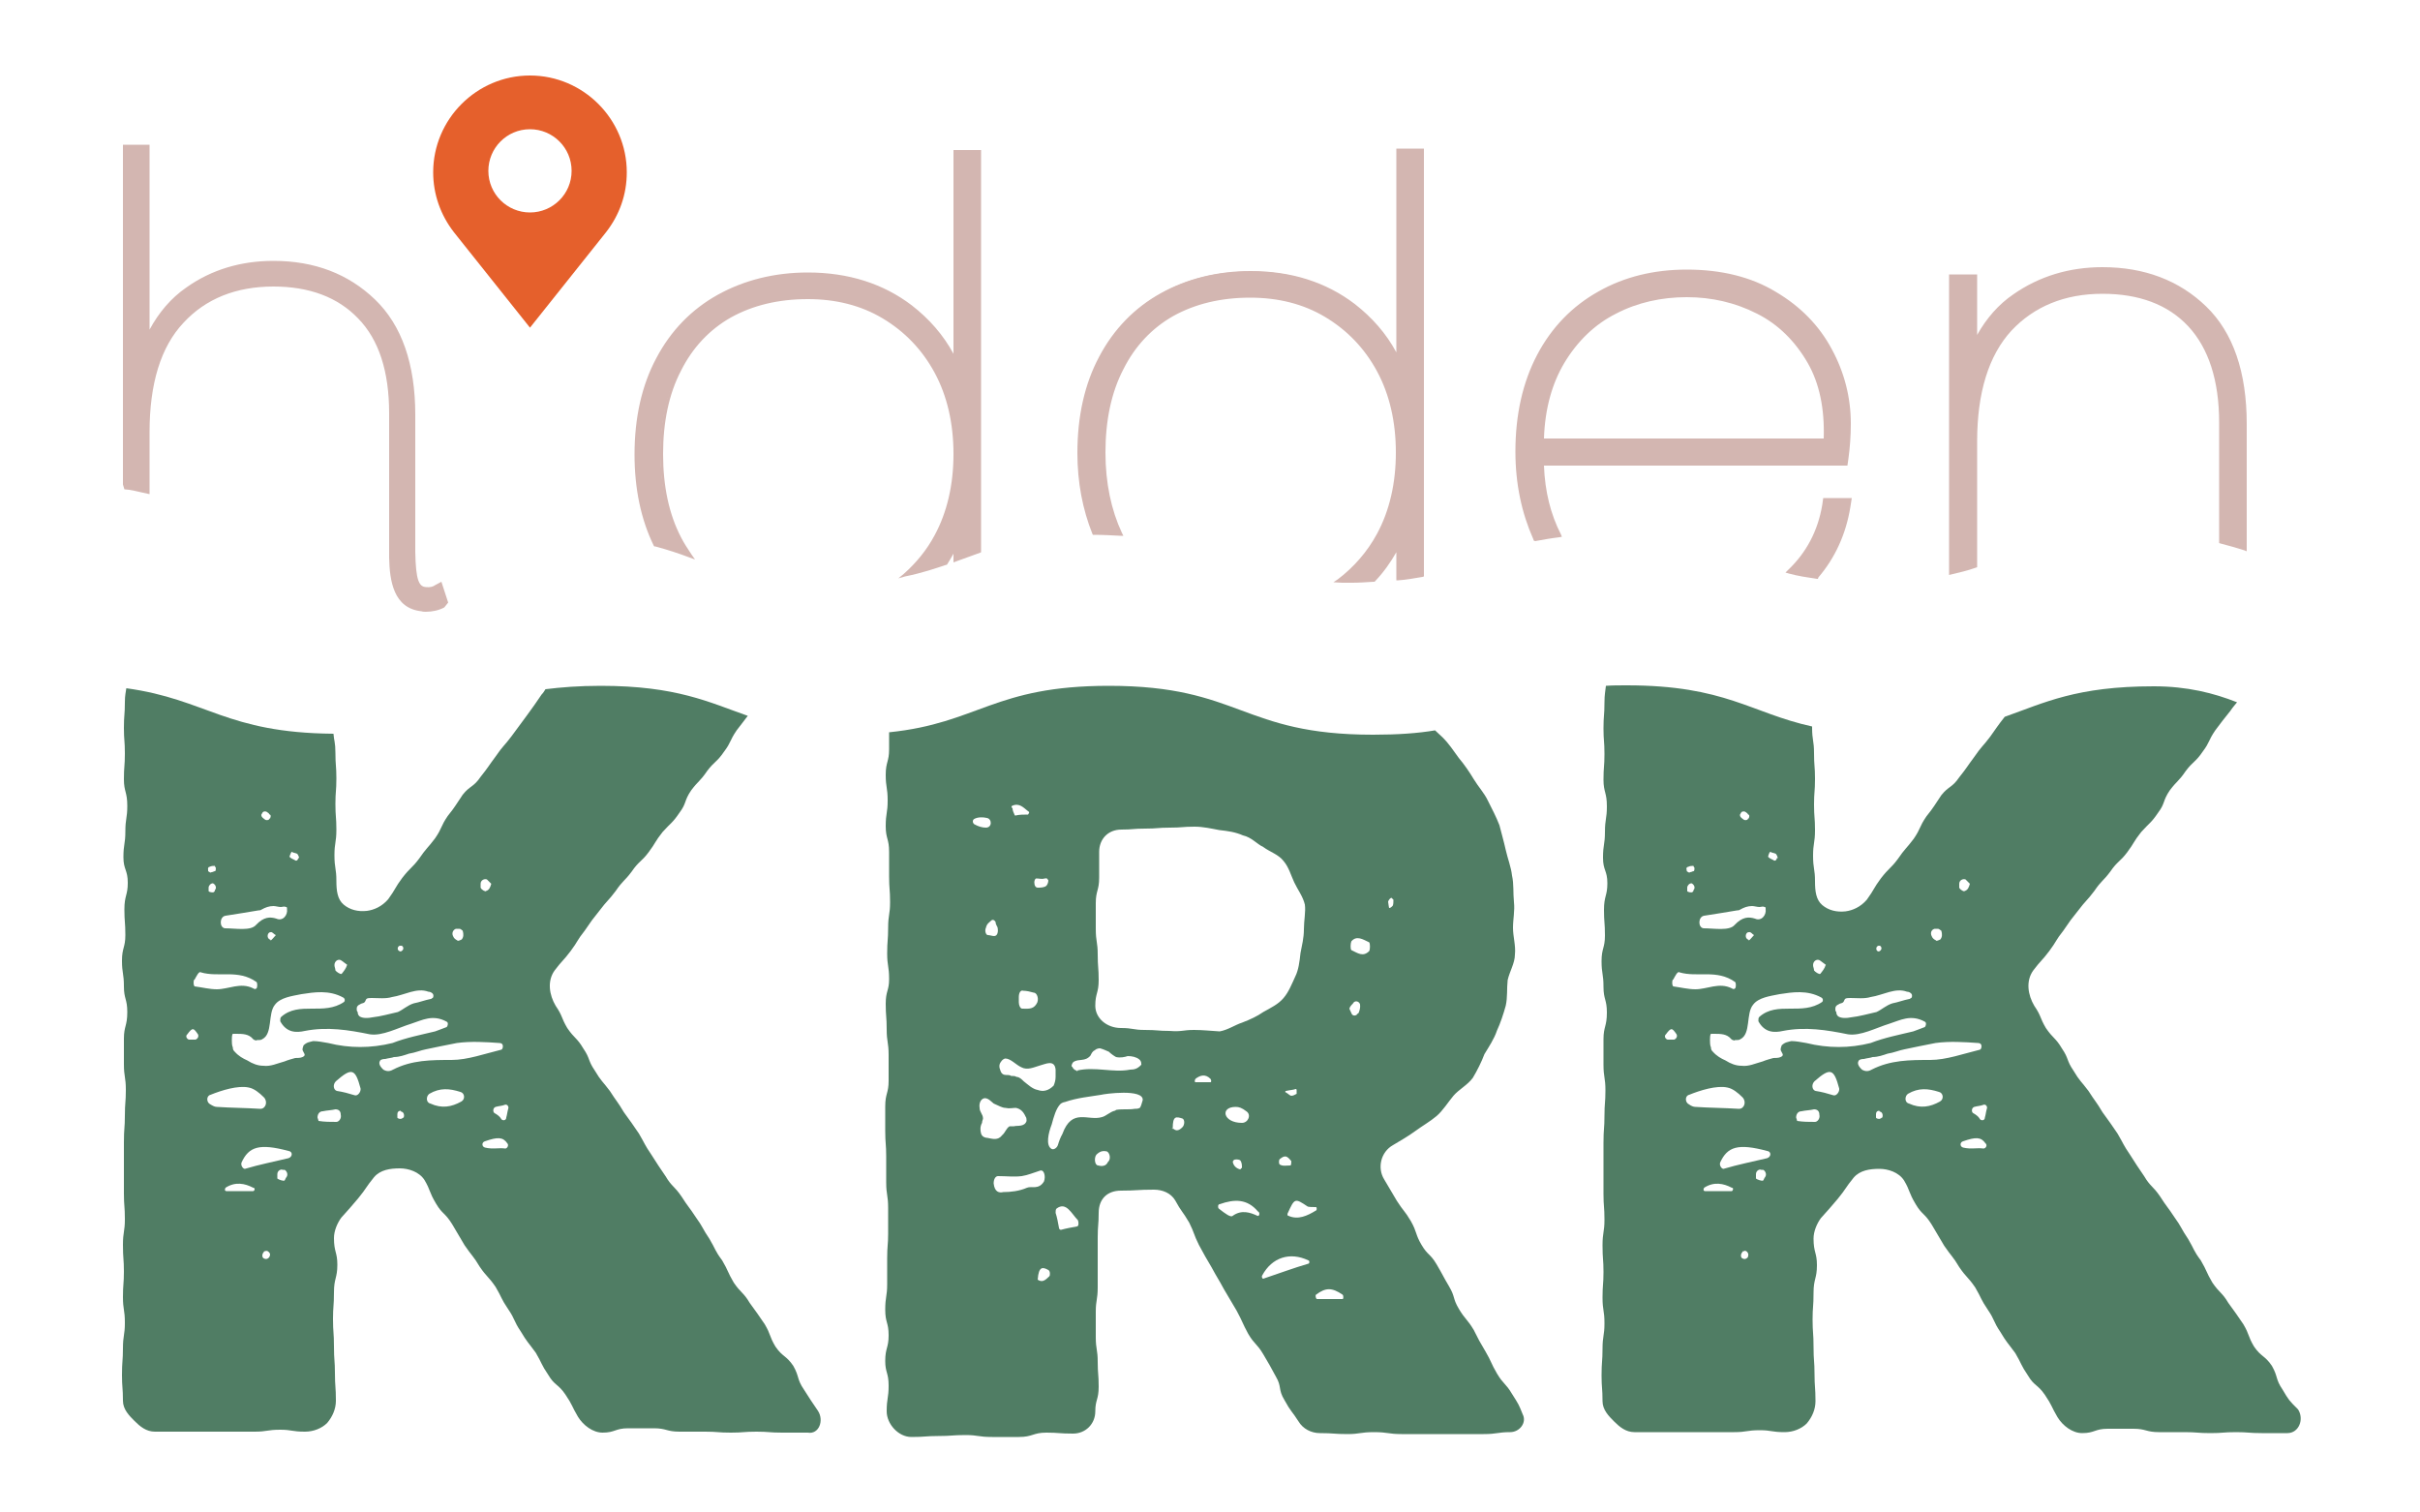 <?xml version="1.0" encoding="utf-8"?>
<!-- Generator: Adobe Illustrator 22.0.1, SVG Export Plug-In . SVG Version: 6.00 Build 0)  -->
<svg version="1.1" id="Layer_1" xmlns="http://www.w3.org/2000/svg" xmlns:xlink="http://www.w3.org/1999/xlink" x="0px" y="0px"
	 viewBox="0 0 500 312.4" style="enable-background:new 0 0 500 312.4;" xml:space="preserve">
<style type="text/css">
	.st0{fill:#E5602C;}
	.st1{fill:#507D64;}
	.st2{fill:#D3B6B1;}
</style>
<g>
	<g>
		<path class="st0" d="M109.5,15.6c-11,0-20,9-20,20c0,4.5,1.5,8.8,4.3,12.4l15.7,19.7L125.2,48c2.8-3.6,4.3-7.8,4.3-12.4
			C129.5,24.6,120.5,15.6,109.5,15.6z M109.5,43.9c-4.7,0-8.6-3.8-8.6-8.6c0-4.7,3.8-8.6,8.6-8.6c4.7,0,8.6,3.8,8.6,8.6
			C118.1,40.1,114.2,43.9,109.5,43.9z"/>
		<path class="st1" d="M169,291.5c-1.5-2.2-1.5-2.2-2.9-4.4c-1.5-2.2-0.9-2.6-2.2-4.9c-1.5-2.2-2.2-1.8-3.7-4
			c-1.3-2.2-0.9-2.4-2.2-4.6c-1.5-2.2-1.5-2.2-3.1-4.4c-1.3-2.2-1.8-2-3.3-4.2c-1.3-2.2-1.1-2.4-2.4-4.6c-1.5-2-1.3-2.2-2.6-4.4
			c-1.5-2.2-1.3-2.4-2.9-4.6c-1.3-2-1.5-2-2.9-4.2c-1.5-2.2-2-2-3.3-4.2c-1.5-2.2-1.5-2.2-2.9-4.4c-1.5-2.2-1.3-2.2-2.6-4.4
			c-1.5-2.2-1.5-2.2-3.1-4.4c-1.3-2.2-1.5-2.2-2.9-4.4c-1.5-2-1.8-2-3.1-4.2c-1.5-2.2-0.9-2.4-2.4-4.6c-1.3-2.2-1.8-2-3.3-4.2
			c-1.3-2.2-0.9-2.4-2.4-4.6c-1.3-2.2-1.8-5.1-0.2-7.3c1.5-2,1.8-2,3.3-4c1.5-2,1.3-2.2,2.9-4.2c1.5-2.2,1.5-2.2,3.1-4.2
			c1.5-2,1.8-2,3.3-4c1.5-2.2,1.8-2,3.3-4c1.5-2.2,2-2,3.5-4c1.5-2,1.3-2.2,2.9-4.2c1.8-2,2-1.8,3.5-4c1.5-2,0.9-2.4,2.4-4.6
			c1.5-2,1.8-1.8,3.3-4c1.5-2,2-1.8,3.5-4c1.5-2,1.1-2.2,2.6-4.4c1.2-1.6,1.5-1.9,2.3-3c-8-2.8-14.7-6.2-30.4-6.2
			c-4.5,0-8.2,0.3-11.4,0.7c-0.2,0.3-0.4,0.7-0.8,1.1c-1.5,2.2-1.5,2.2-3.1,4.4c-1.5,2-1.5,2-3.1,4.2c-1.5,2-1.8,2-3.3,4.2
			c-1.5,2-1.5,2.2-3.1,4.2c-1.5,2.2-2.2,1.8-3.7,3.7c-1.5,2.2-1.5,2.4-3.1,4.4c-1.5,2.2-1.1,2.4-2.6,4.6c-1.5,2-1.8,2-3.3,4.2
			c-1.5,2-1.8,1.8-3.5,4c-1.5,2-1.3,2.2-2.9,4.4c-1.3,1.5-2.9,2.2-4.4,2.4c-1.8,0.2-3.5-0.2-4.8-1.3c-1.3-1.1-1.5-2.9-1.5-4.9
			c0-2.6-0.4-2.6-0.4-5.3c0-2.6,0.4-2.6,0.4-5.3c0-2.6-0.2-2.6-0.2-5.3c0-2.6,0.2-2.6,0.2-5.3c0-2.6-0.2-2.6-0.2-5.3
			c0-2.1-0.3-2.5-0.4-3.9c-22.3-0.2-26.1-7.1-42.8-9.4c-0.1,0.8-0.3,1.4-0.3,2.9c0,2.6-0.2,2.6-0.2,5.3c0,2.6,0.2,2.6,0.2,5.3
			c0,2.6-0.2,2.6-0.2,5.3c0,2.6,0.7,2.6,0.7,5.5c0,2.6-0.4,2.6-0.4,5.3c0,2.6-0.4,2.6-0.4,5.3c0,2.6,0.9,2.6,0.9,5.3
			c0,2.6-0.7,2.6-0.7,5.5c0,2.6,0.2,2.6,0.2,5.3c0,2.6-0.7,2.6-0.7,5.3c0,2.6,0.4,2.6,0.4,5.3c0,2.6,0.7,2.6,0.7,5.3
			c0,2.9-0.7,2.9-0.7,5.5c0,2.6,0,2.6,0,5.3c0,2.6,0.4,2.6,0.4,5.3c0,2.6-0.2,2.6-0.2,5.3c0,2.6-0.2,2.6-0.2,5.5c0,2.6,0,2.6,0,5.3
			c0,2.6,0,2.6,0,5.3c0,2.6,0.2,2.6,0.2,5.3c0,2.6-0.4,2.6-0.4,5.3c0,2.9,0.2,2.9,0.2,5.5c0,2.6-0.2,2.6-0.2,5.3
			c0,2.6,0.4,2.6,0.4,5.3c0,2.6-0.4,2.6-0.4,5.3c0,2.6-0.2,2.6-0.2,5.5c0,2.6,0.2,2.6,0.2,5.3c0,1.8,1.3,3.1,2.4,4.2
			c1.1,1.1,2.4,2.2,4.2,2.2c2.4,0,2.4,0,5.1,0c2.6,0,2.6,0,5.1,0c2.6,0,2.6,0,5.3,0c2.6,0,2.6,0,5.1,0c2.6,0,2.6-0.4,5.3-0.4
			c2.4,0,2.4,0.4,5.1,0.4c1.8,0,3.5-0.7,4.6-1.8c1.1-1.3,1.8-2.9,1.8-4.6c0-2.9-0.2-2.9-0.2-5.7c0-2.6-0.2-2.6-0.2-5.5
			c0-2.9-0.2-2.9-0.2-5.7c0-2.6,0.2-2.6,0.2-5.5c0-2.9,0.7-2.9,0.7-5.7c0-2.6-0.7-2.6-0.7-5.5c0-1.5,0.7-3.1,1.5-4.2
			c1.8-2,1.8-2,3.5-4c1.8-2.2,1.5-2.2,3.3-4.4c1.3-1.5,3.3-1.8,5.3-1.8c1.8,0,4,0.7,5.1,2.4c1.3,2.2,0.9,2.4,2.4,4.9
			c1.3,2.2,1.8,1.8,3.3,4.2c1.3,2.2,1.3,2.2,2.6,4.4c1.5,2.2,1.8,2.2,3.1,4.4c1.5,2.2,1.8,2,3.3,4.2c1.3,2.2,1.1,2.4,2.6,4.6
			c1.5,2.2,1.1,2.4,2.6,4.6c1.3,2.2,1.5,2.2,3.1,4.4c1.3,2.2,1.1,2.4,2.6,4.6c1.3,2.2,2,1.8,3.5,4c1.5,2.2,1.3,2.4,2.6,4.6
			c1.1,1.8,3.1,3.3,5.1,3.3c2.6,0,2.6-0.9,5.3-0.9c2.6,0,2.6,0,5.3,0c2.6,0,2.6,0.7,5.3,0.7c2.6,0,2.6,0,5.3,0
			c2.6,0,2.6,0.2,5.3,0.2c2.6,0,2.6-0.2,5.3-0.2c2.6,0,2.6,0.2,5.3,0.2c2.6,0,2.6,0,5.3,0C169.2,296.4,170.3,293.5,169,291.5z
			 M99.3,182.6c0-0.7,0.7-1.1,1.3-0.9c0.7,0.7,0.9,0.9,0.9,0.9c-0.2,0.7-0.4,1.3-1.1,1.5c0,0.2-0.9-0.2-1.1-0.7
			C99.3,183.3,99.3,182.8,99.3,182.6z M94.2,191.9c0.2,0,0.4,0,0.7,0s0.4,0.2,0.7,0.4c0.2,0.7,0.2,1.3-0.2,1.8
			c-0.4,0.2-0.9,0.4-0.9,0.2c-0.4-0.2-0.7-0.4-0.9-0.9C93.3,192.8,93.6,192.1,94.2,191.9z M82.3,195.6c0.2-0.2,0.2-0.2,0.4-0.2H83
			c0.4,0.2,0.4,0.7,0.2,0.9c-0.2,0.2-0.4,0.4-0.7,0.2C82.1,196.3,82.1,195.8,82.3,195.6z M74.4,207.5c0.2-0.2,0.7-0.2,0.9-0.4
			c0.2-0.2,0.2-0.4,0.4-0.7c0.2-0.2,0.7-0.2,1.1-0.2c1.3,0,2.9,0.2,4.2-0.2c2.6-0.4,5.1-2,7.5-1.1c0.4,0,0.7,0.2,0.9,0.4
			c0.2,0.2,0.2,0.7,0,0.9c-0.2,0-0.2,0.2-0.4,0.2c-1.1,0.2-2.4,0.7-3.5,0.9c-1.3,0.4-2.2,1.3-3.3,1.8c-1.8,0.4-3.5,0.9-5.3,1.1
			c-0.9,0.2-2,0.2-2.6-0.2c-0.2-0.2-0.4-0.4-0.4-0.9c-0.2-0.2-0.2-0.4-0.2-0.7C73.7,208,73.9,207.7,74.4,207.5z M70.6,198.5
			c0.9,0.7,1.3,0.9,1.1,0.9c-0.2,0.7-0.7,1.3-1.1,1.8c-0.2,0.2-1.1-0.4-1.3-0.7c0-0.4-0.2-0.7-0.2-1.1C69.1,198.5,70,198,70.6,198.5
			z M60.3,176c0.2,0.2,0.7,0.2,1.1,0.4c0.2,0.2,0.4,0.7,0.4,0.9c-0.2,0-0.2,0-0.2,0c0,0.4-0.4,0.7-0.7,0.4c-0.4-0.2-0.9-0.4-1.1-0.7
			C59.8,177.1,60.1,176,60.3,176z M54.3,167.8c0.2-0.2,0.7-0.2,0.9,0c0.2,0.2,0.4,0.2,0.4,0.4c0.4,0.2,0.4,0.4,0.2,0.9
			c0,0-0.2,0-0.2,0.2c-0.2,0.2-0.7,0.2-0.9,0c-0.2-0.2-0.7-0.4-0.7-0.9C53.9,168.5,54.1,168.1,54.3,167.8z M46.6,189.2
			c2.4-0.4,4.6-0.7,6.8-1.1c0.2,0,0.4,0,0.7-0.2c0.7-0.4,1.5-0.7,2.4-0.7c0.4,0,1.1,0.2,1.5,0.2c0.4,0,0.7-0.2,1.1,0
			c0,0,0.2,0,0.2,0.2c0,0.2,0,0.2,0,0.2c0.2,1.3-0.9,2.6-2.2,2c-1.3-0.4-2.6-0.4-4.2,1.3c-1.1,1.3-4.2,0.7-6.4,0.7
			C45.3,191.7,45.3,189.4,46.6,189.2z M57,193.2c-0.4,0.4-0.9,1.1-1.1,1.1c0-0.2-0.2-0.2-0.2-0.2c-0.7-0.4-0.4-1.5,0.2-1.5
			C56.3,192.5,56.5,193,57,193.2z M43.3,179.1c0.4-0.2,0.7-0.2,1.1-0.2c0,0,0,0.2,0.2,0.4c0,0.2,0,0.7-0.2,0.7
			c-0.2,0-0.4,0.2-0.7,0.2c-0.2,0.2-0.4,0-0.7-0.2v-0.2C42.9,179.3,43.1,179.1,43.3,179.1z M44.4,183.9c0,0.2,0,0.2-0.2,0.4
			c-0.2,0.2-1.1,0-1.1-0.2c0-0.2,0-0.4,0-0.7c0-0.4,0.4-0.9,0.9-0.9C44.6,182.8,44.8,183.5,44.4,183.9z M40.4,214.8
			c-0.4,0-0.9,0-1.3,0c-0.4,0-0.9-0.7-0.4-1.1c1.1-1.5,1.3-1.3,2.2,0C41.1,214.1,40.9,214.6,40.4,214.8z M40.2,203.8
			c0,0-0.2-0.2-0.2-0.7c0-0.2,0-0.7,0.2-0.7c0.4-0.7,0.9-1.8,1.3-1.5c3.7,1.1,7.7-0.7,11.5,2c0.2,0.2,0.2,1.1,0,1.3
			c-0.2,0.2-0.4,0.2-0.7,0c-2.6-1.3-5.1,0.2-7.5,0.2C43.3,204.4,41.8,204,40.2,203.8z M43.5,228.2c-0.9-0.4-0.9-1.8,0-2
			c2.2-0.9,5.7-2,7.9-1.5c1.1,0.2,2.2,1.1,3.1,2c0.9,0.9,0.4,2.4-0.7,2.4c-3.1-0.2-6-0.2-9-0.4C44.4,228.7,44,228.5,43.5,228.2z
			 M52.3,246.1c-2,0-3.7,0-5.5,0c-0.4,0-0.4-0.4-0.2-0.7c2-1.3,4-0.9,5.7,0C52.8,245.4,52.6,246.1,52.3,246.1z M55.6,259.8
			c-0.4,0.4-0.7,0.4-1.1,0.2c-0.4-0.2-0.4-0.9,0-1.3c0-0.2,0.2-0.2,0.4-0.2c0-0.2,0.2,0,0.4,0C55.9,258.9,55.9,259.3,55.6,259.8z
			 M59.2,243.2c-0.2,0.2-0.2,0.4-0.4,0.7c-0.2,0.2-1.3-0.2-1.5-0.4c0-0.2,0-0.7,0-0.9c0-0.7,0.7-1.1,1.1-0.9c0.2,0,0.2,0,0.4,0
			C59.2,241.9,59.6,242.6,59.2,243.2z M59.6,239.3c-2.9,0.7-6,1.3-9,2.2c-0.4,0-0.9-0.7-0.7-1.3c1.5-3.3,3.7-4,9.7-2.4
			C60.5,237.9,60.5,239,59.6,239.3z M69.5,231.8c-1.3,0-2.4,0-3.7-0.2c0,0,0-0.2-0.2-0.7c0-0.7,0.4-1.3,1.1-1.3
			c0.9-0.2,1.8-0.2,2.6-0.4c0.7,0,1.1,0.4,1.1,1.1C70.6,231.1,70,231.8,69.5,231.8z M73.3,226.3c-1.3-0.4-2.4-0.7-3.7-0.9
			c-0.7-0.2-0.9-1.3-0.2-2c3.3-2.9,4-2.6,5.1,1.5C74.6,225.6,73.9,226.5,73.3,226.3z M67.8,215.5c-1.1-0.2-2.2-0.4-3.1-0.4
			c-0.7,0.2-1.3,0.2-2,0.9c0,0.2-0.2,0.4-0.2,0.9c0.2,0.7,0.9,1.1,0,1.5c-0.4,0.2-1.1,0.2-1.5,0.2c-0.7,0.2-1.5,0.4-2.2,0.7
			c-1.5,0.4-2.9,1.1-4.4,0.9c-1.1,0-2.2-0.4-3.3-1.1c-0.9-0.4-1.8-0.9-2.6-1.8c-0.2-0.2-0.4-0.4-0.4-0.9c-0.2-0.4-0.2-1.1-0.2-1.5
			c0-0.4,0-1.1,0.2-1.3c0.2,0,0.4,0,0.7,0c1.3,0,2.6,0,3.5,1.1c0,0,0.2,0.2,0.4,0.2c0.2,0.2,0.2,0,0.4,0c0.4,0,0.9,0,1.1-0.2
			c2.2-1.1,1.1-5.3,2.6-7.1c1.1-1.5,3.5-1.8,5.5-2.2c2.6-0.4,5.7-0.9,8.6,0.7c0.4,0.2,0.4,0.7,0.2,0.9c-4.2,2.9-9.3-0.2-13,3.1
			c-0.2,0.2-0.2,0.4-0.2,0.9c1.3,2.4,3.3,2.4,5.1,2c4.6-0.9,9-0.2,13.4,0.7c2.6,0.4,5.7-1.3,8.6-2.2c2.2-0.7,4.4-2,7.3-0.4
			c0.4,0.2,0.2,0.9,0,1.1c-1.1,0.4-1.8,0.7-2.4,0.9c-2.9,0.7-6,1.3-8.8,2.4C76.6,216.6,72.2,216.6,67.8,215.5z M83.4,230.9
			c-0.2,0-0.2,0.2-0.4,0.2c-0.2,0.2-0.9,0-0.9-0.2c0-0.2,0-0.4,0-0.7c0-0.4,0.2-0.7,0.7-0.7c0,0.2,0.2,0.2,0.2,0.2
			C83.4,229.8,83.6,230.4,83.4,230.9z M95.3,227.6c-2,1.1-4,1.5-6.4,0.4c-0.9-0.2-0.9-1.5-0.2-2c2.2-1.3,4.2-1.1,6.4-0.4
			C96,225.8,96.2,227.1,95.3,227.6z M93.3,219c-4.2,0-8.2,0-12.1,2c-0.7,0.4-1.3,0.4-2,0c-0.4-0.4-1.1-1.1-0.7-1.8
			c0.2-0.4,0.9-0.4,1.1-0.4c0.7-0.2,1.3-0.2,1.8-0.4c1.1,0,2.2-0.4,3.1-0.7c1.3-0.2,2.4-0.7,3.5-0.9c2-0.4,4.2-0.9,6.4-1.3
			c2.9-0.4,6-0.2,8.8,0c0.4,0,0.7,0.2,0.7,0.7c0,0.4-0.2,0.7-0.4,0.7C100.2,217.7,96.6,219,93.3,219z M104.4,237.3
			c-1.3-0.2-2.6,0.2-4.2-0.2c-0.7-0.2-0.7-1.1,0-1.3c2.6-0.9,3.7-0.9,4.6,0.4C105.2,236.6,104.8,237.3,104.4,237.3z M105,229.1
			c-0.2,0.7-0.2,1.1-0.4,1.8c0,0.7-0.9,0.7-1.1,0.2c-0.2-0.4-0.9-0.9-1.3-1.1c-0.4-0.2-0.4-1.1,0.2-1.3c0.7-0.2,1.3-0.2,1.8-0.4
			C104.8,228,105.2,228.7,105,229.1z"/>
		<path class="st1" d="M312.4,288c-1.3-2.2-1.8-2-3.1-4.2s-1.1-2.4-2.4-4.6c-1.3-2.2-1.3-2.2-2.4-4.4c-1.3-2.2-1.8-2.2-3.1-4.4
			c-1.3-2.2-0.7-2.4-2-4.6c-1.3-2.2-1.3-2.4-2.6-4.6c-1.3-2.2-1.8-1.8-3.1-4s-0.9-2.6-2.2-4.9c-1.3-2.2-1.5-2-2.9-4.2
			c-1.3-2.2-1.3-2.2-2.6-4.4c-1.5-2.4-0.7-5.7,1.8-7.1c1.5-0.9,3.1-1.8,4.6-2.9c1.5-1.1,3.1-2,4.4-3.1c1.3-1.1,2.4-2.9,3.5-4.2
			c1.1-1.3,2.9-2.2,4-3.7c0.9-1.5,1.8-3.3,2.4-4.9c0.9-1.5,2-3.1,2.6-4.9c0.7-1.5,1.3-3.3,1.8-5.1c0.4-1.8,0.2-3.5,0.4-5.3
			c0.4-1.8,1.5-3.5,1.5-5.3c0.2-1.8-0.4-3.7-0.4-5.5c0-1.8,0.4-3.5,0.2-5.3c-0.2-2,0-3.7-0.4-5.5c-0.2-1.8-0.9-3.5-1.3-5.3
			c-0.4-1.8-0.9-3.5-1.3-5.1c-0.7-1.8-1.5-3.3-2.4-5.1c-0.7-1.5-2-2.9-2.9-4.4c-0.9-1.5-2-3.1-3.1-4.4c-1.1-1.5-2-2.9-3.3-4.2
			c-0.5-0.5-1.1-1-1.6-1.5c-3.5,0.6-7.7,0.9-12.8,0.9c-27.3,0-27.3-10.1-54.6-10.1c-23.8,0-26.9,7.7-45.4,9.6c0,1,0,1.6,0,3.5
			c0,2.6-0.7,2.6-0.7,5.3c0,2.6,0.4,2.6,0.4,5.3c0,2.6-0.4,2.6-0.4,5.3c0,2.6,0.7,2.6,0.7,5.3c0,2.4,0,2.4,0,5.1
			c0,2.6,0.2,2.6,0.2,5.3c0,2.6-0.4,2.6-0.4,5.3c0,2.6-0.2,2.6-0.2,5.3c0,2.6,0.4,2.6,0.4,5.3c0,2.4-0.7,2.4-0.7,5.1
			c0,2.6,0.2,2.6,0.2,5.3c0,2.6,0.4,2.6,0.4,5.3c0,2.6,0,2.6,0,5.3c0,2.6-0.7,2.6-0.7,5.3c0,2.4,0,2.4,0,5.1c0,2.6,0.2,2.6,0.2,5.3
			c0,2.6,0,2.6,0,5.3c0,2.6,0.4,2.6,0.4,5.3c0,2.6,0,2.6,0,5.3c0,2.4-0.2,2.4-0.2,5.1c0,2.6,0,2.6,0,5.3c0,2.6-0.4,2.6-0.4,5.3
			s0.7,2.6,0.7,5.3c0,2.6-0.7,2.6-0.7,5.3c0,2.4,0.7,2.4,0.7,5.1c0,2.6-0.4,2.6-0.4,5.3c0,2.6,2.4,5.3,5.1,5.3
			c2.9,0,2.9-0.2,5.5-0.2c2.9,0,2.9-0.2,5.7-0.2c2.6,0,2.6,0.4,5.5,0.4c2.9,0,2.9,0,5.5,0c2.9,0,2.9-0.9,5.7-0.9
			c2.6,0,2.6,0.2,5.5,0.2c2.6,0,4.6-2,4.6-4.6c0-2.4,0.7-2.4,0.7-5.1c0-2.6-0.2-2.6-0.2-5.1c0-2.6-0.4-2.6-0.4-5.1
			c0-2.6,0-2.6,0-5.3c0-2.4,0.4-2.4,0.4-5.1c0-2.4,0-2.4,0-5.1c0-2.6,0-2.6,0-5.1c0-2.6,0.2-2.6,0.2-5.1c0-2.9,1.8-4.6,4.6-4.6
			c3.3,0,3.3-0.2,6.8-0.2c1.8,0,3.5,0.7,4.4,2.2c1.3,2.4,1.5,2.2,2.9,4.6c1.1,2.2,0.9,2.4,2,4.6c1.3,2.4,1.3,2.4,2.6,4.6
			c1.3,2.4,1.3,2.2,2.6,4.6c1.3,2.2,1.3,2.2,2.6,4.4c1.3,2.4,1.1,2.4,2.4,4.8c1.3,2.2,1.8,2,3.1,4.2c1.3,2.2,1.3,2.2,2.6,4.6
			c1.3,2.2,0.4,2.6,1.8,4.9c1.3,2.4,1.5,2.2,2.9,4.4c0.9,1.5,2.6,2.4,4.4,2.4c2.9,0,2.9,0.2,5.7,0.2c2.6,0,2.6-0.4,5.5-0.4
			c2.9,0,2.9,0.4,5.7,0.4c2.9,0,2.9,0,5.5,0c2.9,0,2.9,0,5.7,0c2.9,0,2.9,0,5.7,0c2.9,0,2.9-0.4,5.5-0.4c2,0,3.5-2,2.6-3.7
			C313.8,290.2,313.8,290.2,312.4,288z M287.5,185.5c0,0,0.2,0.2,0.4,0.4c0,0.4,0,1.1-0.2,1.3c-0.2,0.2-0.4,0.4-0.7,0.4
			c0,0-0.2-1.1-0.2-1.3C286.9,185.9,287.3,185.5,287.5,185.5z M271.9,249.4c0.2,0,0.2,0.7,0,0.7c-1.8,1.1-3.7,2-5.7,1.1
			c-0.2,0-0.2-0.2-0.2-0.4c1.5-3.3,1.5-3.3,4.2-1.5C270.6,249.4,271.2,249.4,271.9,249.4z M266.8,239.9c0,0.2,0,0.9-0.2,0.9
			c-0.9,0-1.5,0.2-2.2-0.2c-0.2-0.2-0.2-0.9,0-1.1C265.5,238.6,265.9,238.8,266.8,239.9z M265.7,225.4c0.9-0.2,1.5-0.2,2-0.4
			c0.2,0,0.2,0.2,0.2,0.2c0,0.2,0,0.4,0,0.4c0,0.2,0,0.4,0,0.4c-0.4,0.2-0.7,0.4-1.1,0.4c-0.2,0-0.4-0.2-1.1-0.7
			C265.5,225.8,265.5,225.4,265.7,225.4z M214.1,181.5c0.7,0,1.1,0.2,1.8,0c0.2,0,0.4-0.2,0.7,0.4c0,0.4-0.2,0.9-0.4,1.1
			c-0.4,0.4-1.3,0.4-1.8,0.4c-0.4,0-0.7-0.4-0.7-1.1C213.7,181.9,213.9,181.5,214.1,181.5z M214.1,207.5c-0.7,1.1-1.8,0.9-2.9,0.9
			c-0.4,0-0.7-0.7-0.7-1.3V206c0-0.9,0.4-1.5,0.9-1.3c0.7,0,1.5,0.2,2.2,0.4C214.3,205.1,214.8,206.6,214.1,207.5z M209.1,166.5
			c1.5-0.7,2.4,0.4,3.3,1.1c0.4,0.2,0.2,0.4,0,0.7c-0.9,0-1.8,0-2.6,0.2c0,0-0.2,0-0.2-0.2c-0.2-0.4-0.4-0.9-0.4-1.3
			C208.8,166.7,209.1,166.5,209.1,166.5z M206.8,219.4c0.2-0.4,0.7-0.7,0.9-0.7c1.1,0,2.2,1.3,3.3,1.8c1.3,0.7,2.6,0,4-0.4
			c0.9-0.2,2.9-1.3,3.1,0.9c0,0.7,0,1.1,0,1.5c0,0.7-0.2,1.3-0.4,1.8c-1.1,1.1-2.2,1.3-3.3,0.9c-1.1-0.2-2-1.1-2.9-1.8
			c-0.4-0.4-0.9-0.9-1.5-0.9c-0.2-0.2-0.7-0.2-1.1-0.2c-0.2-0.2-0.7-0.2-1.1-0.2c-0.4,0-0.9-0.2-1.1-0.9
			C206.4,220.5,206.4,219.9,206.8,219.4z M205.7,190.5c0,0.4,0.2,0.7,0.4,1.1c0.2,0.9,0,1.8-0.7,1.8c-0.4,0-0.9-0.2-1.3-0.2
			c-0.4,0-0.7-0.9-0.4-1.5c0.2-0.9,0.7-1.1,1.1-1.5C205.1,189.9,205.5,190.1,205.7,190.5z M201.3,169.2c0.7-0.4,1.8-0.4,2.6-0.2
			c1.1,0.2,1.1,2-0.2,2c-0.7,0-1.5-0.2-2.4-0.7C200.9,170,200.9,169.4,201.3,169.2z M204,235.1c-0.4,0-1.1-0.2-1.3-0.9
			c-0.2-0.7-0.2-1.5,0.2-2.2c0-0.4,0.2-0.7,0.2-0.9c0-0.9-0.7-1.3-0.7-2.2c-0.2-1.1,0.4-2,1.1-2c0.7,0,1.3,0.7,1.8,1.1
			c0.9,0.4,1.8,0.9,2.4,0.9c0.9,0.2,1.5,0,2.2,0c0.9,0.2,1.5,0.7,2,1.8c0.2,0.2,0.2,0.7,0.2,0.9c-0.4,1.3-2,0.9-2.6,1.1
			c-0.4,0-0.7,0-0.9,0c-0.7,0.4-0.9,1.3-1.5,1.8C206.2,235.7,205.1,235.3,204,235.1z M207.3,246.3c-0.9,0.2-1.8,0-2-1.8
			c0-0.9,0.4-1.5,0.9-1.5c1.8,0,3.3,0.2,4.9,0c1.3-0.2,2.4-0.7,3.7-1.1c0.9-0.4,1.3,1.1,0.9,2.2c-1.1,1.8-2.6,0.9-3.5,1.3
			C210.6,246.1,208.8,246.3,207.3,246.3z M216.8,263.7c-0.9,0.9-1.5,1.3-2.4,0.7c0.2-2.9,1.1-2.6,2.2-2
			C217,262.6,217,263.5,216.8,263.7z M222.5,253.4c-1.1,0.2-2.2,0.4-3.3,0.7c-0.2,0-0.4-0.2-0.4-0.4c-0.2-1.1-0.4-2.2-0.7-3.1
			c0-0.4,0-0.7,0.2-0.9c2-1.5,3.1,1.1,4.4,2.4C222.9,252.5,222.9,253.4,222.5,253.4z M228.9,240.1c-0.4,0.9-1.3,0.9-2,0.7
			c-0.7,0-0.9-1.5-0.4-2.2c0.7-0.7,1.3-0.9,2.2-0.7C229.3,238.2,229.6,239.5,228.9,240.1z M235.5,228.9c-0.4,0.2-0.7,0.2-1.1,0.2
			c-1.1,0.2-2.4,0-3.7,0.2c-0.2,0-0.2,0.2-0.4,0.2c-0.9,0.2-1.8,1.1-2.6,1.3c-2.9,0.9-6.2-2-8.2,3.5c-0.4,0.7-0.7,1.5-0.9,2.2
			c-0.2,0.7-0.9,1.1-1.3,0.9c-1.3-0.7-0.7-3.3,0-5.1c0.4-1.5,0.9-3.3,1.8-4.2c0.2-0.2,0.7-0.4,0.9-0.4c2.6-0.9,5.1-1.1,7.5-1.5
			c0.7-0.2,8.8-1.3,8.6,1.1C235.9,228,235.7,228.7,235.5,228.9z M235.7,220.1c-0.7,0.7-1.3,0.9-2.2,0.9c-3.5,0.7-7.3-0.7-11,0.2h0.2
			l-0.3,0.2c0,0,0.1-0.1,0.1-0.2c-0.2,0-0.7-0.2-0.9-0.7l-0.2-0.2c0-0.4,0.2-0.7,0.4-0.9c1.1-0.7,2.4,0,3.5-1.3
			c0.2-0.4,0.4-0.9,0.9-1.1c0.4-0.4,0.9-0.4,1.1-0.4c0.7,0.2,1.1,0.4,1.8,0.7c0.4,0.4,1.1,0.9,1.5,1.1c0.9,0.2,1.8,0,2.4-0.2
			c0.9,0,1.8,0.2,2.4,0.7c0.2,0.2,0.4,0.4,0.4,0.9C235.9,219.9,235.7,220.1,235.7,220.1z M244.3,232.9c-0.7,0.7-1.3,0.9-2,0.2v0.2
			l-0.2-0.2c0,0,0,0,0.2,0c0-2.6,0.7-2.4,2-2C244.8,231.3,244.8,232.4,244.3,232.9z M250.1,223.6H247c-0.2,0-0.2-0.4,0-0.7
			c0.9-0.7,2-1.1,3.1,0C250.3,223.2,250.3,223.6,250.1,223.6z M246.7,212.8c-2.4,0-2.4,0.4-5.1,0.2c-2.4,0-2.4-0.2-5.1-0.2
			c-2.4,0-2.4-0.4-4.9-0.4c-2.9,0-5.3-2-5.3-4.6c0-2.6,0.7-2.6,0.7-5.3c0-2.6-0.2-2.6-0.2-5.3c0-2.6-0.4-2.6-0.4-5.3
			c0-2.6,0-2.6,0-5.3c0-2.6,0.7-2.6,0.7-5.3c0-2.6,0-2.6,0-5.3c0-2.6,1.8-4.6,4.6-4.6c2.4,0,2.4-0.2,4.9-0.2c2.6,0,2.6-0.2,5.1-0.2
			c2.6,0,2.6-0.2,5.1-0.2c1.8,0,3.5,0.4,5.1,0.7c1.8,0.2,3.3,0.4,4.9,1.1c1.8,0.4,2.9,1.8,4.2,2.4c1.5,1.1,3.1,1.5,4.2,2.9
			c1.1,1.3,1.5,2.9,2.2,4.4c0.7,1.5,1.8,2.9,2.2,4.6c0.2,1.5-0.2,3.3-0.2,5.1c0,1.8-0.4,3.3-0.7,4.9c-0.2,1.8-0.4,3.5-1.1,4.9
			c-0.7,1.5-1.3,3.1-2.4,4.4c-1.1,1.3-2.6,2-4.2,2.9c-1.3,0.9-2.6,1.5-4.4,2.2c-1.3,0.4-2.9,1.5-4.6,1.8
			C250.3,213,248.5,212.8,246.7,212.8z M254.9,239.7c0.2-0.2,0.9-0.2,1.3,0c0.4,0.4,0.4,1.1,0.4,1.5c0,0.2-0.2,0.2-0.2,0.2
			c0,0.2-0.2,0.2-0.2,0.2c-0.8-0.2-1.4-0.8-1.5-1.6L254.9,239.7z M255.3,228.7c0.7,0,1.3,0.2,2.2,0.9c1.1,0.7,0.4,2.4-0.9,2.4
			C252.7,232,252,228.7,255.3,228.7z M259.8,251.2c-1.5-0.7-3.3-1.3-5.1,0c-0.4,0.4-1.5-0.4-2.9-1.5c-0.2-0.2-0.2-0.9,0.2-0.9
			c3.1-1.1,5.7-1.1,7.9,1.5C260.4,250.5,260.2,251.4,259.8,251.2z M270.3,261.1c-3.1,0.9-6,2-9.3,3.1c-0.2,0-0.4-0.4-0.2-0.7
			c2-3.7,5.7-4.9,9.5-3.1C270.6,260.4,270.6,261.1,270.3,261.1z M277.4,268.4h-3.1h-2.2c-0.2,0-0.4-0.7-0.2-0.9c2-1.5,3.3-1.5,5.5,0
			C277.6,267.7,277.6,268.4,277.4,268.4z M280.7,209.3c-0.2,0.2-0.4,0.2-0.4,0.4c-0.4,0.2-0.9,0.2-1.1-0.4c-0.2-0.4-0.4-0.9-0.4-0.9
			c0.2-0.7,0.7-0.9,0.9-1.3c0.4-0.4,1.1-0.2,1.3,0.4C281.1,208.2,280.9,208.8,280.7,209.3z M282.9,196.5c-1.3,1.3-2.4,0.4-3.7-0.2
			c-0.2-0.2-0.2-1.3,0-1.8c1.1-1.3,2.4-0.4,3.7,0.2C283.1,195,283.1,196.1,282.9,196.5z"/>
		<path class="st1" d="M471.6,287.1c-1.5-2.2-0.9-2.6-2.2-4.9c-1.5-2.2-2.2-1.8-3.7-4c-1.3-2.2-0.9-2.4-2.2-4.6
			c-1.5-2.2-1.5-2.2-3.1-4.4c-1.3-2.2-1.8-2-3.3-4.2c-1.3-2.2-1.1-2.4-2.4-4.6c-1.5-2-1.3-2.2-2.6-4.4c-1.5-2.2-1.3-2.4-2.9-4.6
			c-1.3-2-1.5-2-2.9-4.2c-1.5-2.2-2-2-3.3-4.2c-1.5-2.2-1.5-2.2-2.9-4.4c-1.5-2.2-1.3-2.2-2.6-4.4c-1.5-2.2-1.5-2.2-3.1-4.4
			c-1.3-2.2-1.5-2.2-2.9-4.4c-1.5-2-1.8-2-3.1-4.2c-1.5-2.2-0.9-2.4-2.4-4.6c-1.3-2.2-1.8-2-3.3-4.2c-1.3-2.2-0.9-2.4-2.4-4.6
			c-1.3-2.2-1.8-5.1-0.2-7.3c1.5-2,1.8-2,3.3-4c1.5-2,1.3-2.2,2.9-4.2c1.5-2.2,1.5-2.2,3.1-4.2c1.5-2,1.8-2,3.3-4
			c1.5-2.2,1.8-2,3.3-4c1.5-2.2,2-2,3.5-4c1.5-2,1.3-2.2,2.9-4.2c1.8-2,2-1.8,3.5-4c1.5-2,0.9-2.4,2.4-4.6c1.5-2,1.8-1.8,3.3-4
			c1.5-2,2-1.8,3.5-4c1.5-2,1.1-2.2,2.6-4.4c1.5-2,1.5-2,3.1-4c0.6-0.9,1.1-1.4,1.4-1.8c-4.8-1.9-10.3-3.3-17.2-3.3
			c-16,0-22.6,3.4-30.8,6.3c-1.5,1.9-1.5,2-3,4.1c-1.5,2-1.8,2-3.3,4.2c-1.5,2-1.5,2.2-3.1,4.2c-1.5,2.2-2.2,1.8-3.7,3.7
			c-1.5,2.2-1.5,2.4-3.1,4.4c-1.5,2.2-1.1,2.4-2.6,4.6c-1.5,2-1.8,2-3.3,4.2c-1.5,2-1.8,1.8-3.5,4c-1.5,2-1.3,2.2-2.9,4.4
			c-1.3,1.5-2.9,2.2-4.4,2.4c-1.8,0.2-3.5-0.2-4.8-1.3c-1.3-1.1-1.5-2.9-1.5-4.9c0-2.6-0.4-2.6-0.4-5.3c0-2.6,0.4-2.6,0.4-5.3
			c0-2.6-0.2-2.6-0.2-5.3c0-2.6,0.2-2.6,0.2-5.3c0-2.6-0.2-2.6-0.2-5.3c0-2.6-0.4-2.6-0.4-5.3c0-0.1,0-0.1,0-0.2
			c-12.7-2.8-17.9-8.5-38.3-8.5c-1.5,0-3,0-4.3,0.1c-0.1,1.1-0.3,1.7-0.3,3.5c0,2.6-0.2,2.6-0.2,5.3c0,2.6,0.2,2.6,0.2,5.3
			c0,2.6-0.2,2.6-0.2,5.3c0,2.6,0.7,2.6,0.7,5.5c0,2.6-0.4,2.6-0.4,5.3c0,2.6-0.4,2.6-0.4,5.3s0.9,2.6,0.9,5.3
			c0,2.6-0.7,2.6-0.7,5.5c0,2.6,0.2,2.6,0.2,5.3c0,2.6-0.7,2.6-0.7,5.3c0,2.6,0.4,2.6,0.4,5.3c0,2.6,0.7,2.6,0.7,5.3
			c0,2.9-0.7,2.9-0.7,5.5c0,2.6,0,2.6,0,5.3c0,2.6,0.4,2.6,0.4,5.3c0,2.6-0.2,2.6-0.2,5.3c0,2.6-0.2,2.6-0.2,5.5c0,2.6,0,2.6,0,5.3
			c0,2.6,0,2.6,0,5.3c0,2.6,0.2,2.6,0.2,5.3c0,2.6-0.4,2.6-0.4,5.3c0,2.9,0.2,2.9,0.2,5.5c0,2.6-0.2,2.6-0.2,5.3s0.4,2.6,0.4,5.3
			c0,2.6-0.4,2.6-0.4,5.3c0,2.6-0.2,2.6-0.2,5.5c0,2.6,0.2,2.6,0.2,5.3c0,1.8,1.3,3.1,2.4,4.2c1.1,1.1,2.4,2.2,4.2,2.2
			c2.4,0,2.4,0,5.1,0c2.6,0,2.6,0,5.1,0c2.6,0,2.6,0,5.3,0c2.6,0,2.6,0,5.1,0c2.6,0,2.6-0.4,5.3-0.4c2.4,0,2.4,0.4,5.1,0.4
			c1.8,0,3.5-0.7,4.6-1.8c1.1-1.3,1.8-2.9,1.8-4.6c0-2.9-0.2-2.9-0.2-5.7c0-2.6-0.2-2.6-0.2-5.5c0-2.9-0.2-2.9-0.2-5.7
			c0-2.6,0.2-2.6,0.2-5.5c0-2.9,0.7-2.9,0.7-5.7c0-2.6-0.7-2.6-0.7-5.5c0-1.5,0.7-3.1,1.5-4.2c1.8-2,1.8-2,3.5-4
			c1.8-2.2,1.5-2.2,3.3-4.4c1.3-1.5,3.3-1.8,5.3-1.8c1.8,0,4,0.7,5.1,2.4c1.3,2.2,0.9,2.4,2.4,4.9c1.3,2.2,1.8,1.8,3.3,4.2
			c1.3,2.2,1.3,2.2,2.6,4.4c1.5,2.2,1.8,2.2,3.1,4.4c1.5,2.2,1.8,2,3.3,4.2c1.3,2.2,1.1,2.4,2.6,4.6c1.5,2.2,1.1,2.4,2.6,4.6
			c1.3,2.2,1.5,2.2,3.1,4.4c1.3,2.2,1.1,2.4,2.6,4.6c1.3,2.2,2,1.8,3.5,4c1.5,2.2,1.3,2.4,2.6,4.6c1.1,1.8,3.1,3.3,5.1,3.3
			c2.6,0,2.6-0.9,5.3-0.9c2.6,0,2.6,0,5.3,0c2.6,0,2.6,0.7,5.3,0.7c2.6,0,2.6,0,5.3,0c2.6,0,2.6,0.2,5.3,0.2c2.6,0,2.6-0.2,5.3-0.2
			c2.6,0,2.6,0.2,5.3,0.2c2.6,0,2.6,0,5.3,0c2.4,0,3.5-2.9,2.2-4.9C472.9,289.3,472.9,289.3,471.6,287.1z M404.8,182.6
			c0-0.7,0.7-1.1,1.3-0.9c0.7,0.7,0.9,0.9,0.9,0.9c-0.2,0.7-0.4,1.3-1.1,1.5c0,0.2-0.9-0.2-1.1-0.7
			C404.8,183.3,404.8,182.8,404.8,182.6z M399.7,191.9c0.2,0,0.4,0,0.7,0c0.2,0,0.4,0.2,0.7,0.4c0.2,0.7,0.2,1.3-0.2,1.8
			c-0.4,0.2-0.9,0.4-0.9,0.2c-0.4-0.2-0.7-0.4-0.9-0.9C398.8,192.8,399,192.1,399.7,191.9z M387.8,195.6c0.2-0.2,0.2-0.2,0.4-0.2
			h0.2c0.4,0.2,0.4,0.7,0.2,0.9c-0.2,0.2-0.4,0.4-0.7,0.2C387.6,196.3,387.6,195.8,387.8,195.6z M379.9,207.5
			c0.2-0.2,0.7-0.2,0.9-0.4c0.2-0.2,0.2-0.4,0.4-0.7c0.2-0.2,0.7-0.2,1.1-0.2c1.3,0,2.9,0.2,4.2-0.2c2.6-0.4,5.1-2,7.5-1.1
			c0.4,0,0.7,0.2,0.9,0.4c0.2,0.2,0.2,0.7,0,0.9c-0.2,0-0.2,0.2-0.4,0.2c-1.1,0.2-2.4,0.7-3.5,0.9c-1.3,0.4-2.2,1.3-3.3,1.8
			c-1.8,0.4-3.5,0.9-5.3,1.1c-0.9,0.2-2,0.2-2.6-0.2c-0.2-0.2-0.4-0.4-0.4-0.9c-0.2-0.2-0.2-0.4-0.2-0.7
			C379.2,208,379.4,207.7,379.9,207.5z M376.1,198.5c0.9,0.7,1.3,0.9,1.1,0.9c-0.2,0.7-0.7,1.3-1.1,1.8c-0.2,0.2-1.1-0.4-1.3-0.7
			c0-0.4-0.2-0.7-0.2-1.1C374.6,198.5,375.5,198,376.1,198.5z M365.8,176c0.2,0.2,0.7,0.2,1.1,0.4c0.2,0.2,0.4,0.7,0.4,0.9
			c-0.2,0-0.2,0-0.2,0c0,0.4-0.4,0.7-0.7,0.4c-0.4-0.2-0.9-0.4-1.1-0.7C365.3,177.1,365.5,176,365.8,176z M359.8,167.8
			c0.2-0.2,0.7-0.2,0.9,0c0.2,0.2,0.4,0.2,0.4,0.4c0.4,0.2,0.4,0.4,0.2,0.9c0,0-0.2,0-0.2,0.2c-0.2,0.2-0.7,0.2-0.9,0
			c-0.2-0.2-0.7-0.4-0.7-0.9C359.4,168.5,359.6,168.1,359.8,167.8z M352.1,189.2c2.4-0.4,4.6-0.7,6.8-1.1c0.2,0,0.4,0,0.7-0.2
			c0.7-0.4,1.5-0.7,2.4-0.7c0.4,0,1.1,0.2,1.5,0.2c0.4,0,0.7-0.2,1.1,0c0,0,0.2,0,0.2,0.2c0,0.2,0,0.2,0,0.2c0.2,1.3-0.9,2.6-2.2,2
			c-1.3-0.4-2.6-0.4-4.2,1.3c-1.1,1.3-4.2,0.7-6.4,0.7C350.8,191.7,350.8,189.4,352.1,189.2z M362.4,193.2c-0.4,0.4-0.9,1.1-1.1,1.1
			c0-0.2-0.2-0.2-0.2-0.2c-0.7-0.4-0.4-1.5,0.2-1.5C361.8,192.5,362,193,362.4,193.2z M348.8,179.1c0.4-0.2,0.7-0.2,1.1-0.2
			c0,0,0,0.2,0.2,0.4c0,0.2,0,0.7-0.2,0.7c-0.2,0-0.4,0.2-0.7,0.2c-0.2,0.2-0.4,0-0.7-0.2v-0.2C348.3,179.3,348.6,179.1,348.8,179.1
			z M349.9,183.9c0,0.2,0,0.2-0.2,0.4c-0.2,0.2-1.1,0-1.1-0.2c0-0.2,0-0.4,0-0.7c0-0.4,0.4-0.9,0.9-0.9
			C350.1,182.8,350.3,183.5,349.9,183.9z M345.9,214.8c-0.4,0-0.9,0-1.3,0c-0.4,0-0.9-0.7-0.4-1.1c1.1-1.5,1.3-1.3,2.2,0
			C346.6,214.1,346.4,214.6,345.9,214.8z M345.7,203.8c0,0-0.2-0.2-0.2-0.7c0-0.2,0-0.7,0.2-0.7c0.4-0.7,0.9-1.8,1.3-1.5
			c3.7,1.1,7.7-0.7,11.5,2c0.2,0.2,0.2,1.1,0,1.3c-0.2,0.2-0.4,0.2-0.7,0c-2.6-1.3-5.1,0.2-7.5,0.2
			C348.8,204.4,347.2,204,345.7,203.8z M349,228.2c-0.9-0.4-0.9-1.8,0-2c2.2-0.9,5.7-2,7.9-1.5c1.1,0.2,2.2,1.1,3.1,2
			c0.9,0.9,0.4,2.4-0.7,2.4c-3.1-0.2-6-0.2-9-0.4C349.9,228.7,349.4,228.5,349,228.2z M357.8,246.1c-2,0-3.7,0-5.5,0
			c-0.4,0-0.4-0.4-0.2-0.7c2-1.3,4-0.9,5.7,0C358.3,245.4,358,246.1,357.8,246.1z M361.1,259.8c-0.4,0.4-0.7,0.4-1.1,0.2
			c-0.4-0.2-0.4-0.9,0-1.3c0-0.2,0.2-0.2,0.4-0.2c0-0.2,0.2,0,0.4,0C361.3,258.9,361.3,259.3,361.1,259.8z M364.7,243.2
			c-0.2,0.2-0.2,0.4-0.4,0.7c-0.2,0.2-1.3-0.2-1.5-0.4c0-0.2,0-0.7,0-0.9c0-0.7,0.7-1.1,1.1-0.9c0.2,0,0.2,0,0.4,0
			C364.7,241.9,365.1,242.6,364.7,243.2z M365.1,239.3c-2.9,0.7-6,1.3-9,2.2c-0.4,0-0.9-0.7-0.7-1.3c1.5-3.3,3.7-4,9.7-2.4
			C366,237.9,366,239,365.1,239.3z M375,231.8c-1.3,0-2.4,0-3.7-0.2c0,0,0-0.2-0.2-0.7c0-0.7,0.4-1.3,1.1-1.3
			c0.9-0.2,1.8-0.2,2.6-0.4c0.7,0,1.1,0.4,1.1,1.1C376.1,231.1,375.5,231.8,375,231.8z M378.8,226.3c-1.3-0.4-2.4-0.7-3.7-0.9
			c-0.7-0.2-0.9-1.3-0.2-2c3.3-2.9,4-2.6,5.1,1.5C380.1,225.6,379.4,226.5,378.8,226.3z M373.2,215.5c-1.1-0.2-2.2-0.4-3.1-0.4
			c-0.7,0.2-1.3,0.2-2,0.9c0,0.2-0.2,0.4-0.2,0.9c0.2,0.7,0.9,1.1,0,1.5c-0.4,0.2-1.1,0.2-1.5,0.2c-0.7,0.2-1.5,0.4-2.2,0.7
			c-1.5,0.4-2.9,1.1-4.4,0.9c-1.1,0-2.2-0.4-3.3-1.1c-0.9-0.4-1.8-0.9-2.6-1.8c-0.2-0.2-0.4-0.4-0.4-0.9c-0.2-0.4-0.2-1.1-0.2-1.5
			c0-0.4,0-1.1,0.2-1.3c0.2,0,0.4,0,0.7,0c1.3,0,2.6,0,3.5,1.1c0,0,0.2,0.2,0.4,0.2c0.2,0.2,0.2,0,0.4,0c0.4,0,0.9,0,1.1-0.2
			c2.2-1.1,1.1-5.3,2.6-7.1c1.1-1.5,3.5-1.8,5.5-2.2c2.6-0.4,5.7-0.9,8.6,0.7c0.4,0.2,0.4,0.7,0.2,0.9c-4.2,2.9-9.3-0.2-13,3.1
			c-0.2,0.2-0.2,0.4-0.2,0.9c1.3,2.4,3.3,2.4,5.1,2c4.6-0.9,9-0.2,13.4,0.7c2.6,0.4,5.7-1.3,8.6-2.2c2.2-0.7,4.4-2,7.3-0.4
			c0.4,0.2,0.2,0.9,0,1.1c-1.1,0.4-1.8,0.7-2.4,0.9c-2.9,0.7-6,1.3-8.8,2.4C382.1,216.6,377.7,216.6,373.2,215.5z M388.9,230.9
			c-0.2,0-0.2,0.2-0.4,0.2c-0.2,0.2-0.9,0-0.9-0.2c0-0.2,0-0.4,0-0.7c0-0.4,0.2-0.7,0.7-0.7c0,0.2,0.2,0.2,0.2,0.2
			C388.9,229.8,389.1,230.4,388.9,230.9z M400.8,227.6c-2,1.1-4,1.5-6.4,0.4c-0.9-0.2-0.9-1.5-0.2-2c2.2-1.3,4.2-1.1,6.4-0.4
			C401.5,225.8,401.7,227.1,400.8,227.6z M398.8,219c-4.2,0-8.2,0-12.1,2c-0.7,0.4-1.3,0.4-2,0c-0.4-0.4-1.1-1.1-0.7-1.8
			c0.2-0.4,0.9-0.4,1.1-0.4c0.7-0.2,1.3-0.2,1.8-0.4c1.1,0,2.2-0.4,3.1-0.7c1.3-0.2,2.4-0.7,3.5-0.9c2-0.4,4.2-0.9,6.4-1.3
			c2.9-0.4,6-0.2,8.8,0c0.4,0,0.7,0.2,0.7,0.7c0,0.4-0.2,0.7-0.4,0.7C405.7,217.7,402.1,219,398.8,219z M409.8,237.3
			c-1.3-0.2-2.6,0.2-4.2-0.2c-0.7-0.2-0.7-1.1,0-1.3c2.6-0.9,3.7-0.9,4.6,0.4C410.7,236.6,410.3,237.3,409.8,237.3z M410.5,229.1
			c-0.2,0.7-0.2,1.1-0.4,1.8c0,0.7-0.9,0.7-1.1,0.2c-0.2-0.4-0.9-0.9-1.3-1.1c-0.4-0.2-0.4-1.1,0.2-1.3c0.7-0.2,1.3-0.2,1.8-0.4
			C410.3,228,410.7,228.7,410.5,229.1z"/>
		<g>
			<g>
				<path class="st2" d="M408.1,116.9V91.2c0-10.2,2.4-18,7.2-23.1c4.7-5.1,11.2-7.7,19.1-7.7c7.6,0,13.6,2.3,17.9,6.8
					c4.3,4.5,6.5,11.3,6.5,20.1v24.6c1.8,0.4,3.4,0.9,5,1.4V87.5c0-10.6-2.8-18.7-8.3-24c-5.5-5.3-12.6-8-21.1-8
					c-6.8,0-12.9,1.9-18.2,5.6c-3.4,2.4-6.2,5.6-8.1,9.6V58.3v-1.2h-1.2h-2.6H403v1.2v60C404.9,117.9,406.5,117.4,408.1,116.9z"/>
				<path class="st2" d="M402.7,118.8V56.7h5.8v12.5c1.9-3.4,4.4-6.3,7.5-8.4c5.3-3.7,11.5-5.6,18.4-5.6c8.6,0,15.8,2.7,21.4,8.1
					c5.6,5.4,8.4,13.6,8.4,24.3v26.3l-0.5-0.2c-1.6-0.5-3.3-1-4.9-1.4l-0.3-0.1V87.3c0-8.7-2.2-15.4-6.4-19.9
					c-4.2-4.5-10.2-6.7-17.7-6.7c-7.8,0-14.1,2.6-18.8,7.6c-4.7,5.1-7.1,12.8-7.1,22.9v26l-0.3,0.1c-1.7,0.6-3.4,1-5.1,1.4
					L402.7,118.8z M403.4,57.4v60.4c1.4-0.3,2.9-0.7,4.4-1.2V91.2c0-10.3,2.5-18.2,7.3-23.4c4.8-5.2,11.3-7.8,19.4-7.8
					c7.7,0,13.8,2.3,18.2,6.9c4.4,4.6,6.6,11.5,6.6,20.4v24.3c1.4,0.4,2.8,0.8,4.2,1.2V87.5c0-10.5-2.8-18.5-8.2-23.8
					c-5.4-5.3-12.5-7.9-20.9-7.9c-6.7,0-12.8,1.8-18,5.5c-3.4,2.4-6.1,5.6-8,9.5l-0.7,1.4V57.4H403.4z"/>
			</g>
			<g>
				<g>
					<path class="st2" d="M322.1,110.5c-2.1-4.1-3.3-9-3.5-14.7h61.6h1.1l0.2-1c0.4-2.1,0.5-4.6,0.5-7.2c0-5.3-1.3-10.4-3.9-15.1
						c-2.6-4.8-6.4-8.7-11.4-11.7c-5-3-11.1-4.5-18.2-4.5c-6.7,0-12.7,1.5-18,4.4c-5.3,3-9.5,7.3-12.5,13c-3,5.6-4.5,12.3-4.5,19.8
						c0,6.7,1.3,12.7,3.7,17.9C318.7,111,320.3,110.7,322.1,110.5z M322.9,74.8c2.8-4.6,6.4-8.1,10.9-10.4c4.5-2.3,9.4-3.4,14.8-3.4
						c5.2,0,10.2,1.2,14.7,3.4c4.5,2.3,8.1,5.7,10.6,10.3c2.4,4.4,3.6,9.8,3.3,16.2h-58.6C318.8,84.6,320.3,79.2,322.9,74.8z"/>
					<path class="st2" d="M316.9,111.7l-0.1-0.3c-2.4-5.4-3.7-11.4-3.7-18.1c0-7.6,1.5-14.3,4.5-20c3-5.7,7.3-10.1,12.7-13.1
						c5.3-3,11.4-4.5,18.2-4.5c7.1,0,13.3,1.5,18.4,4.6c5.1,3,9,7,11.6,11.9c2.6,4.8,3.9,10,3.9,15.3c0,2.7-0.2,5.1-0.5,7.3
						l-0.2,1.4H319c0.2,5.4,1.4,10.1,3.5,14.2l0.2,0.5l-0.5,0.1c-1.7,0.2-3.4,0.5-5,0.8L316.9,111.7z M348.5,56.5
						c-6.6,0-12.6,1.5-17.8,4.4c-5.2,2.9-9.4,7.2-12.4,12.8c-3,5.6-4.5,12.2-4.5,19.6c0,6.4,1.2,12.3,3.5,17.5
						c1.3-0.3,2.8-0.5,4.2-0.7c-2-4.1-3.1-9-3.3-14.4l0-0.4h62.7l0.1-0.7c0.4-2.1,0.5-4.5,0.5-7.2c0-5.2-1.3-10.3-3.8-15
						c-2.5-4.7-6.3-8.6-11.3-11.6C361.5,58,355.5,56.5,348.5,56.5z M377.5,91.3h-59.3l0-0.4c0.2-6.4,1.7-11.9,4.3-16.3l0,0
						c2.8-4.7,6.5-8.2,11-10.5c4.5-2.3,9.6-3.5,14.9-3.5c5.3,0,10.3,1.2,14.9,3.5c4.5,2.3,8.2,5.8,10.8,10.5
						c2.5,4.4,3.6,9.9,3.4,16.4L377.5,91.3z M319,90.6h57.8c0.2-6.2-0.9-11.4-3.3-15.6c-2.6-4.5-6.1-8-10.5-10.2
						c-4.5-2.3-9.4-3.4-14.5-3.4c-5.2,0-10.2,1.1-14.6,3.4c-4.4,2.2-8,5.7-10.7,10.2C320.7,79.2,319.2,84.4,319,90.6z"/>
				</g>
				<g>
					<path class="st2" d="M378.1,103.4H377l-0.2,1c-0.9,5.6-3.4,10.1-7.2,13.7c1.8,0.4,3.7,0.8,5.8,1.1c3.4-4,5.6-8.8,6.5-14.4
						l0.2-1.5h-1.5H378.1z"/>
					<path class="st2" d="M375.6,119.6l-0.2,0c-2-0.3-4-0.6-5.8-1.1l-0.7-0.2l0.5-0.5c3.8-3.6,6.2-8.1,7.1-13.5l0.2-1.4h5.9
						l-0.3,1.9c-0.9,5.5-3.1,10.4-6.6,14.5L375.6,119.6z M370.4,118c1.5,0.3,3.2,0.6,4.9,0.9c3.3-4,5.4-8.7,6.3-14l0.2-1h-4.4
						l-0.1,0.7C376.4,109.8,374.1,114.3,370.4,118z"/>
				</g>
			</g>
			<g>
				<path class="st2" d="M231.5,110.2c-2.3-4.7-3.5-10.4-3.5-16.8c0-6.7,1.3-12.6,3.8-17.4c2.5-4.8,6-8.6,10.5-11.1
					c4.5-2.6,9.9-3.9,16.1-3.9c5.8,0,11.1,1.4,15.7,4.1c4.6,2.7,8.2,6.5,10.8,11.3c2.6,4.9,3.9,10.6,3.9,17c0,6.4-1.3,12.1-3.9,17
					c-2.1,3.9-4.8,7-8.2,9.5c0.9,0,1.8,0.1,2.8,0.1c1.5,0,2.9,0,4.3-0.1c2-2.2,3.7-4.6,5-7.2v6.9c1.8-0.2,3.4-0.5,5-0.7V32.3v-1.2
					h-1.2H290h-1.2v1.2v41.8c-2.2-4.4-5.3-8.1-9.2-11.2c-5.8-4.5-12.9-6.8-21.2-6.8c-6.9,0-13.1,1.5-18.4,4.5
					c-5.4,3-9.6,7.4-12.6,13c-2.9,5.6-4.4,12.2-4.4,19.7c0,6.2,1.1,11.7,3,16.6C227.9,110,229.7,110,231.5,110.2z"/>
				<path class="st2" d="M279.4,120.4c-0.7,0-1.4,0-2.1,0l-1.8-0.1l0.9-0.6c3.3-2.5,6.1-5.7,8.1-9.4c2.6-4.8,3.9-10.5,3.9-16.8
					s-1.3-12-3.9-16.8c-2.6-4.8-6.2-8.5-10.7-11.2c-4.5-2.7-9.7-4-15.5-4c-6.1,0-11.4,1.3-15.9,3.8c-4.4,2.5-7.9,6.2-10.3,11
					c-2.5,4.8-3.7,10.6-3.7,17.2c0,6.3,1.2,11.9,3.4,16.6l0.3,0.6l-0.6,0c-1.9-0.1-3.7-0.2-5.5-0.2l-0.2,0l-0.1-0.2
					c-2-5-3.1-10.6-3.1-16.7c0-7.6,1.5-14.3,4.5-19.9c3-5.7,7.3-10.1,12.7-13.1c5.4-3,11.7-4.6,18.6-4.6c8.4,0,15.6,2.3,21.5,6.8
					c3.6,2.8,6.5,6.1,8.6,10V30.7h5.7v88.4l-0.3,0.1c-1.8,0.3-3.4,0.6-5,0.7l-0.4,0v-5.8c-1.2,2.1-2.6,4.1-4.4,6l-0.1,0.1l-0.2,0
					C282.1,120.3,280.8,120.4,279.4,120.4z M277.6,119.6c0.6,0,1.2,0,1.8,0c1.3,0,2.5,0,4.1-0.1c2-2.2,3.6-4.6,4.8-7l0.7-1.4v8
					c1.4-0.2,2.7-0.4,4.2-0.6v-87h-4.2v44.2l-0.7-1.4c-2.2-4.3-5.2-8-9.1-11.1c-5.7-4.4-12.8-6.7-21-6.7c-6.8,0-12.9,1.5-18.2,4.5
					c-5.3,3-9.5,7.3-12.4,12.8c-2.9,5.5-4.4,12.1-4.4,19.6c0,5.9,1,11.3,2.9,16.2c1.6,0,3.1,0.1,4.7,0.2c-2.2-4.7-3.3-10.2-3.3-16.4
					c0-6.8,1.3-12.7,3.8-17.6c2.5-4.9,6.1-8.7,10.6-11.3c4.6-2.6,10-3.9,16.3-3.9c5.9,0,11.2,1.4,15.9,4.1c4.6,2.7,8.3,6.6,11,11.5
					c2.6,4.9,4,10.7,4,17.2s-1.3,12.3-4,17.2C283.2,114.1,280.7,117.1,277.6,119.6z"/>
			</g>
			<g>
				<path class="st2" d="M142.6,114.8c-0.8-1.2-1.6-2.4-2.3-3.7c-2.5-4.9-3.8-10.7-3.8-17.4s1.3-12.6,3.8-17.4
					c2.5-4.8,6-8.6,10.5-11.1c4.5-2.6,9.9-3.9,16.1-3.9c5.8,0,11.1,1.4,15.7,4.1c4.6,2.7,8.2,6.5,10.8,11.3c2.6,4.9,3.9,10.6,3.9,17
					s-1.3,12.1-3.9,17c-1.7,3.2-3.9,5.9-6.5,8.1c3.2-0.7,5.9-1.5,8.4-2.4c0.7-1.1,1.4-2.2,2-3.4v2.7c1.6-0.6,3.3-1.2,5-1.8V32.7
					v-1.2h-1.2h-2.5h-1.2v1.2v41.8c-2.2-4.4-5.3-8.1-9.2-11.2c-5.8-4.5-12.9-6.8-21.2-6.8c-6.9,0-13.1,1.5-18.4,4.5
					c-5.4,3-9.6,7.4-12.6,13c-2.9,5.6-4.4,12.2-4.4,19.7c0,7.1,1.4,13.4,4,18.8C138.1,113.2,140.4,114,142.6,114.8z"/>
				<path class="st2" d="M185.6,119.5l1.1-0.9c2.6-2.3,4.8-5,6.4-8c2.6-4.8,3.9-10.5,3.9-16.8s-1.3-12-3.9-16.8
					c-2.6-4.8-6.2-8.5-10.7-11.2c-4.5-2.7-9.7-4-15.5-4c-6.1,0-11.4,1.3-15.9,3.8c-4.4,2.5-7.9,6.2-10.3,11
					c-2.5,4.8-3.7,10.6-3.7,17.2s1.2,12.4,3.7,17.2c0.6,1.2,1.4,2.4,2.2,3.6l0.7,1l-1.1-0.4c-2.1-0.8-4.5-1.6-7.1-2.3l-0.2,0
					l-0.1-0.1c-2.7-5.5-4-11.9-4-18.9c0-7.6,1.5-14.3,4.5-19.9c3-5.7,7.3-10.1,12.7-13.1c5.4-3,11.7-4.6,18.6-4.6
					c8.4,0,15.6,2.3,21.5,6.8c3.6,2.8,6.5,6.1,8.6,10V31h5.7v83.1l-0.2,0.1c-1.6,0.6-3.1,1.1-4.7,1.7l-0.8,0.3v-1.8
					c-0.4,0.7-0.8,1.4-1.3,2.2l-0.1,0.1l-0.1,0c-2.1,0.7-5,1.7-8.5,2.4L185.6,119.5z M166.9,60.9c5.9,0,11.2,1.4,15.9,4.1
					c4.6,2.7,8.3,6.6,11,11.5c2.6,4.9,4,10.7,4,17.2s-1.3,12.3-4,17.2c-1.5,2.7-3.3,5.1-5.5,7.3c2.8-0.7,5.1-1.4,6.9-2.1
					c0.7-1.1,1.4-2.2,1.9-3.3l0.7-1.4v3.8c1.4-0.5,2.8-1,4.2-1.5V31.8h-4.2V76l-0.7-1.4c-2.2-4.3-5.2-8-9.1-11.1
					c-5.7-4.4-12.8-6.7-21-6.7c-6.8,0-12.9,1.5-18.2,4.5c-5.3,3-9.5,7.3-12.4,12.8c-2.9,5.5-4.4,12.1-4.4,19.6
					c0,6.9,1.3,13.1,3.9,18.5c2.1,0.6,4.1,1.2,5.9,1.9c-0.6-0.9-1.2-1.8-1.6-2.8c-2.5-4.9-3.8-10.8-3.8-17.6s1.3-12.7,3.8-17.6
					c2.5-4.9,6.1-8.7,10.6-11.3C155.2,62.3,160.7,60.9,166.9,60.9z"/>
			</g>
			<g>
				<path class="st2" d="M90.9,120.7l-0.9,0.5c-0.5,0.2-1.1,0.5-2.1,0.4c-1.8-0.2-2.4-2-2.5-7.7l0-28.3c0-10.4-2.7-18.3-8.1-23.5
					c-5.4-5.2-12.4-7.9-20.7-7.9c-6.7,0-12.7,1.8-17.8,5.4c-3.5,2.5-6.3,5.8-8.2,10V30.2h-4.8v69.7l0.2,0.8l0.8,0.1
					c0.8,0.1,1.6,0.3,2.4,0.5l1.4,0.3V89.2c0-10.1,2.4-17.8,7.1-22.8c4.7-5.1,11.1-7.6,18.9-7.6c7.5,0,13.5,2.3,17.7,6.8
					c4.3,4.5,6.5,11.2,6.5,19.9l0,29.8c0.1,4.7,0.9,10.2,6.4,10.8c0.3,0,0.6,0.1,0.9,0.1c1.3,0,2.5-0.3,3.5-1l0.6-0.7L90.9,120.7z"
					/>
				<path class="st2" d="M88,126.4c-0.3,0-0.6,0-0.9-0.1c-5.8-0.6-6.6-6.3-6.7-11.1l0-29.8c0-8.6-2.1-15.2-6.4-19.6
					c-4.2-4.4-10.1-6.6-17.5-6.6c-7.7,0-14,2.5-18.6,7.5c-4.7,5-7,12.6-7,22.6v12.8l-1.8-0.4c-0.9-0.2-1.7-0.4-2.4-0.5l-1-0.1
					l-0.3-1l0-70.2h5.5v38.2c1.9-3.5,4.4-6.5,7.6-8.7c5.2-3.7,11.3-5.5,18-5.5c8.5,0,15.5,2.7,21,8c5.5,5.3,8.3,13.3,8.3,23.8
					l0,28.3c0.1,6,0.8,7.2,2.2,7.3c0.9,0.1,1.5-0.1,1.9-0.4l1.3-0.7l1.4,4.3l-0.8,1C90.7,126.1,89.3,126.4,88,126.4z M56.5,58.4
					c7.6,0,13.7,2.3,18,6.9c4.4,4.6,6.6,11.3,6.6,20.1l0,29.8c0.1,4.6,0.8,9.9,6.1,10.4c1.5,0.2,3-0.1,4.1-0.8l0.4-0.5l-1-3
					l-0.5,0.3c-0.5,0.2-1.2,0.6-2.3,0.4c-2.3-0.2-2.7-2.8-2.9-8.1l0-28.3c0-10.3-2.7-18.1-8-23.3c-5.3-5.1-12.2-7.8-20.5-7.8
					c-6.6,0-12.5,1.8-17.6,5.4c-3.5,2.4-6.2,5.7-8.1,9.8l-0.7,1.5V30.6h-4v69.3l0.1,0.5l0.5,0.1c0.8,0.1,1.6,0.3,2.5,0.5l0.9,0.2
					V89.2c0-10.2,2.4-17.9,7.2-23.1C42.1,61,48.5,58.4,56.5,58.4z"/>
			</g>
		</g>
	</g>
</g>
</svg>
